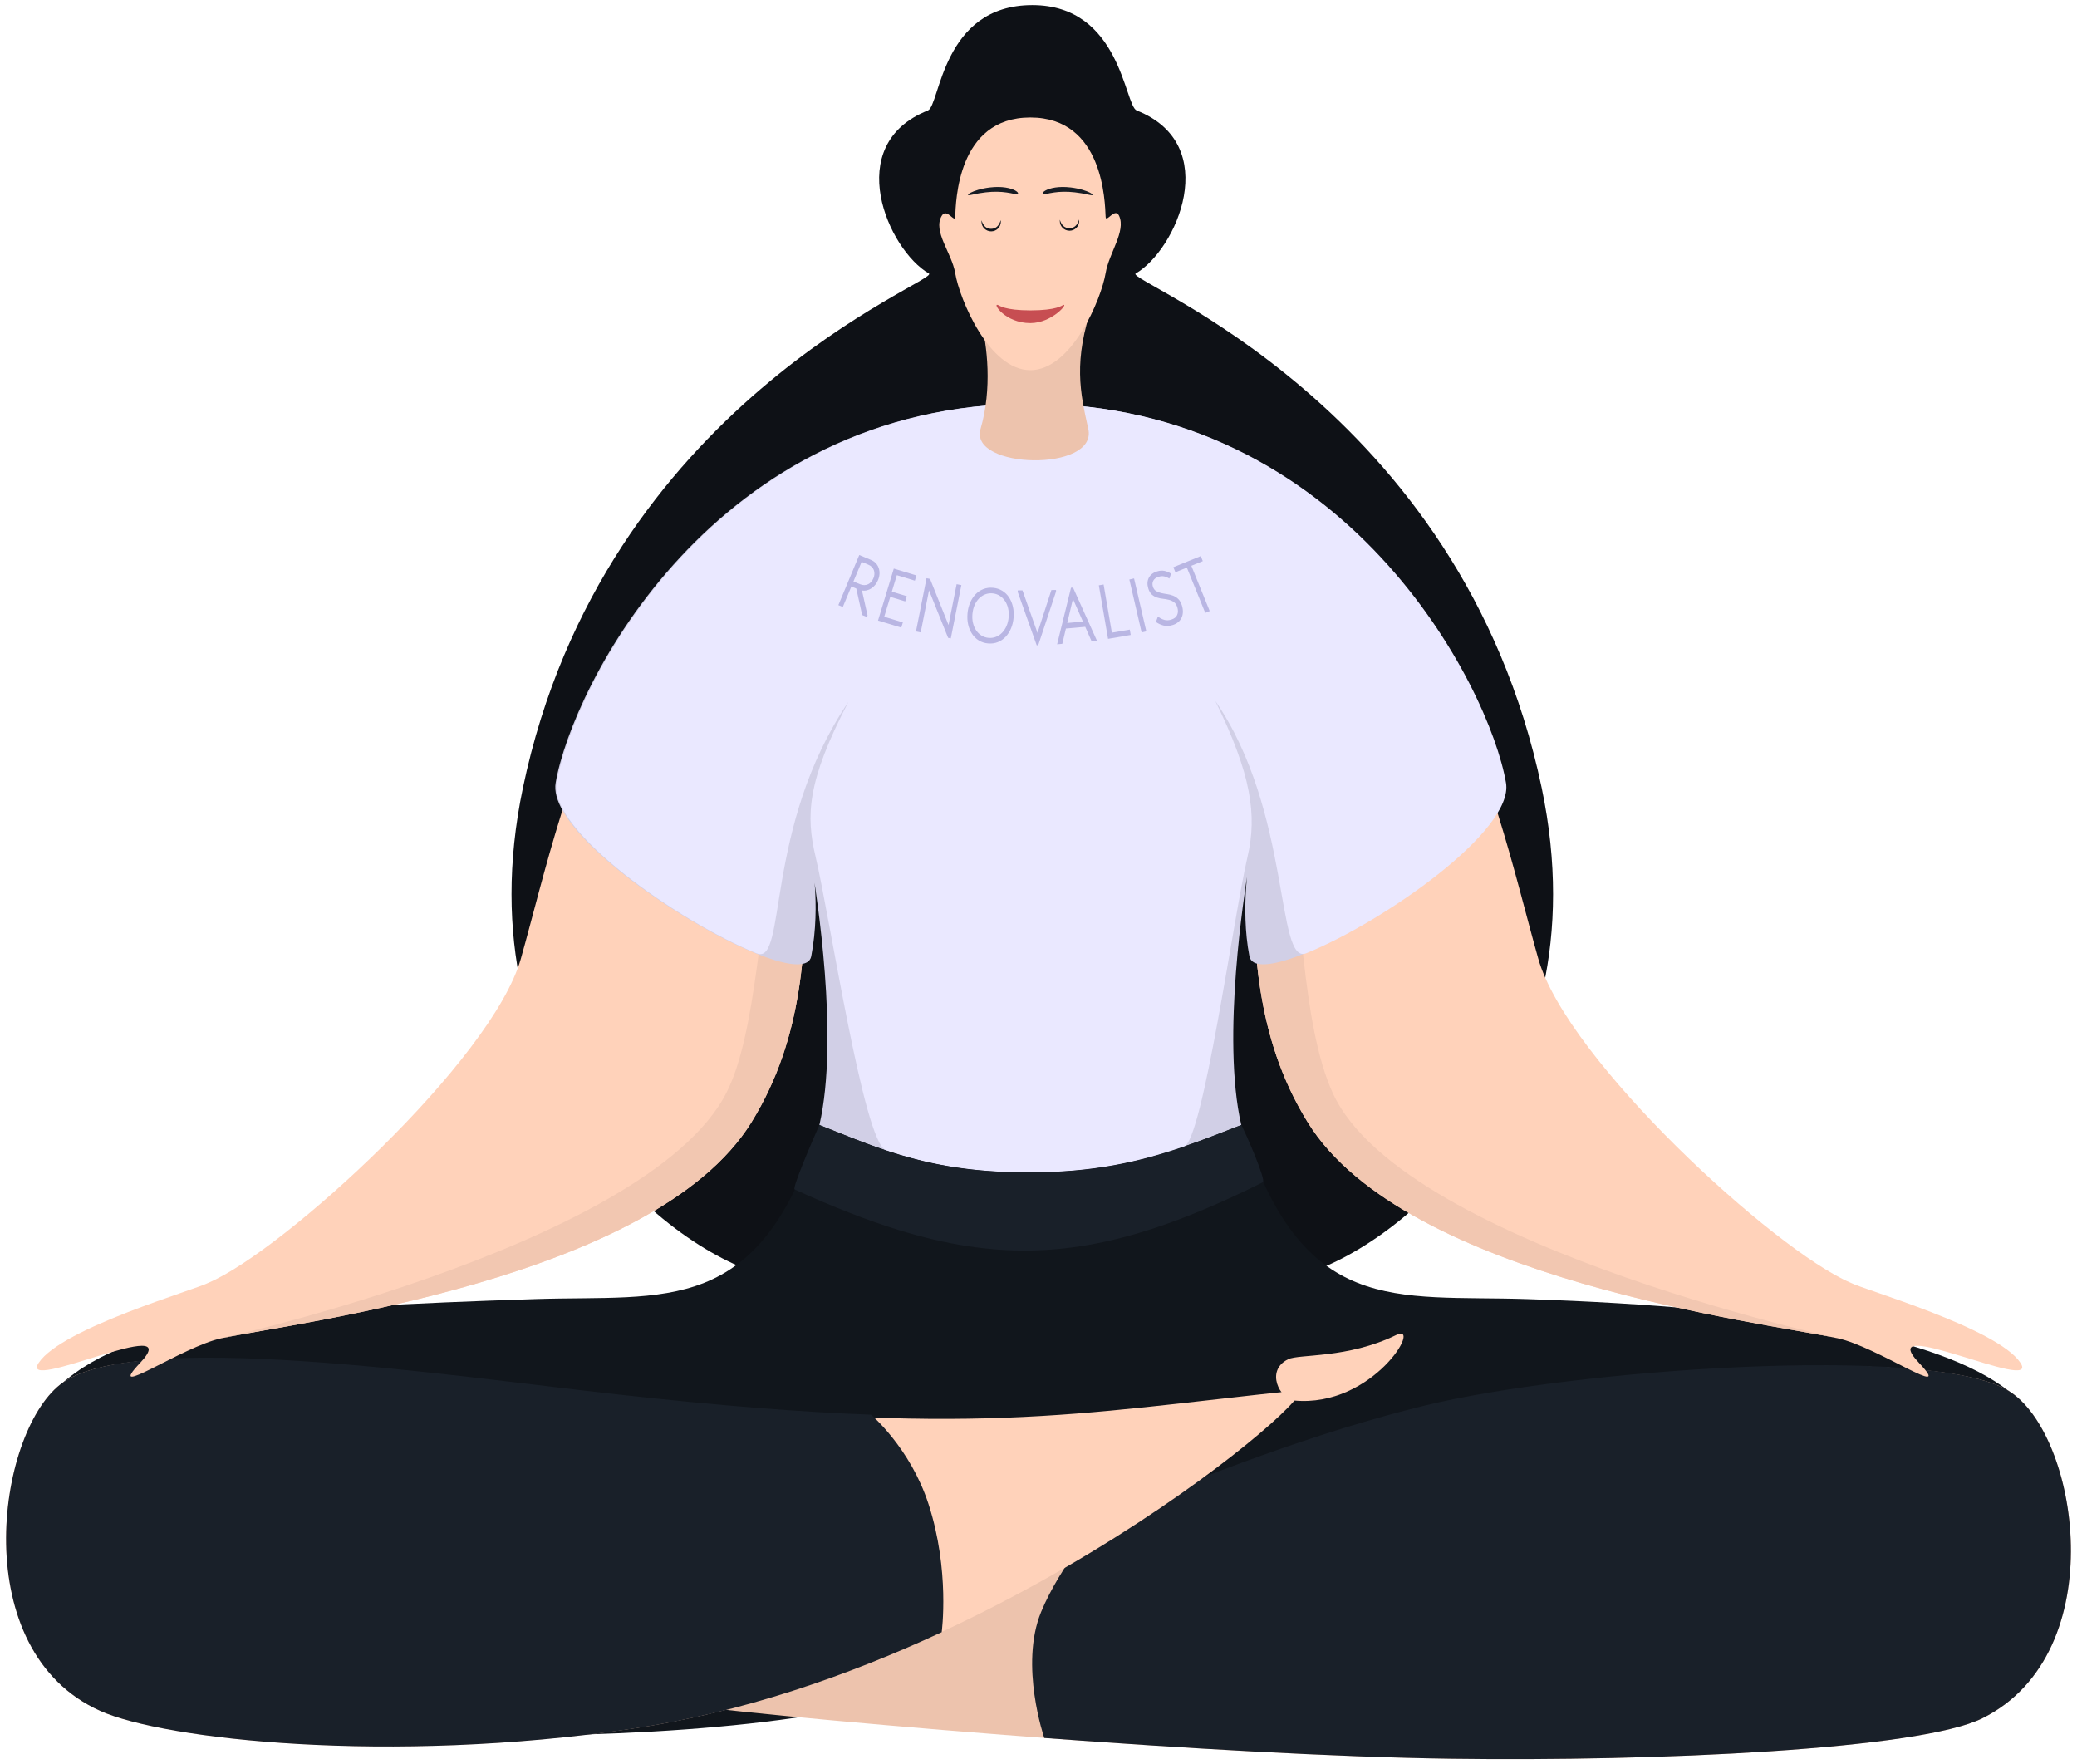 <?xml version="1.0" encoding="UTF-8"?> <svg xmlns="http://www.w3.org/2000/svg" id="a" data-name="Слой 1" viewBox="0 0 730 620"><path d="M541.866,276.925c-28.328-135.349-147.047-178.3-142.702-180.812,14.291-8.262,30.738-45.238.349-57.289-4.301-1.705-5.571-37.028-36.69-37.028-31.845,0-32.39,35.323-36.691,37.028-30.39,12.051-13.942,49.027.349,57.289,4.344,2.512-114.374,45.463-142.703,180.812-22.08,105.495,53.078,163.883,86.108,171.469,19.204,4.411,60.942,7.084,92.246,8.015,31.809.947,74.422-3.604,93.626-8.015,33.03-7.586,108.188-65.975,86.108-171.469h-0Z" style="fill: #0e1116;"></path><path id="b" data-name=" Нога 1-1" d="M672.695,604.597c-76.693,7.041-270.381,13.077-307.268-31.388-35.395-42.666-11.547-151.526.224-167.099,19.003-25.141,65.224-28.714,70.813-10.753,21.108,67.84,53.922,59.653,100.24,61.178,88.427,2.911,144.724,13.34,169.017,32.095,28.278,25.364,13.965,111.652-33.026,115.966Z" style="fill: #11161c;"></path><path id="c" data-name=" Нога 1-1-2" d="M51.953,604.597c76.693,7.041,263.797,14.725,307.268-29.386,33.029-33.516,11.547-153.528-.224-169.101-19.003-25.141-65.224-28.714-70.813-10.753-21.108,67.84-53.922,59.653-100.24,61.178-88.427,2.911-140.454,6.57-166.612,30.032-28.278,25.364-16.371,113.715,30.62,118.029h-0Z" style="fill: #11161c;"></path><path id="d" data-name=" Нога 2-2" d="M696.792,603.826c-22.01,10.999-114.78,15.25-186.881,14.233-104.008-1.466-282.132-18.976-270.619-19.471,17.747-.763,144.749-75.145,261.521-103.655,51.538-12.583,177.153-22.742,204.907-6.303,24.732,14.649,37.236,92.127-8.929,115.195h-0Z" style="fill: #edc3ad;"></path><path id="e" data-name=" Нога 2-21" d="M387.227,533.409c36.175-14.944,75.427-30.16,113.586-39.477,51.538-12.583,177.153-21.741,204.907-5.302,24.732,14.649,37.236,92.127-8.929,115.195-22.01,10.999-114.78,15.25-186.881,14.233-41.425-.584-94.604-3.702-142.879-7.287,0,0-8.798-25.557-1.122-44.266,6.743-16.434,21.317-33.097,21.317-33.097v-0Z" style="fill: #192029;"></path><path id="f" data-name=" Нога 1-2" d="M35.264,601.268c22.462,10.044,101.201,18.836,187.066,6.202,128.278-18.875,245.235-120.087,233.776-118.873-80.209,8.5-113.702,16.373-239.59,2.387-58.194-6.466-170.047-24.396-195.372-4.417-22.348,17.63-32.993,93.635,14.12,114.7Z" style="fill: #ffd2ba;"></path><path id="g" data-name=" Рука 1-1-2" d="M405.802,255.72c56.68,12.602,15.651,76.974,53.852,138.736,34.089,55.115,161.084,70.478,186.191,75.829,13.901,2.963,41.516,22.313,28.683,8.731-17.111-18.111,43.135,11.184,35.567-.125-8.214-12.274-55.445-25.745-59.751-28.146-26.492-11.263-99.588-78.09-109.695-113.863-16.535-58.521-34.615-164.008-146.791-185.535-41.674-8.242-11.343,99.196,11.944,104.373l0.0 0Z" style="fill: #ffd2ba;"></path><path id="h" data-name=" Рука 2 Т" d="M405.805,255.72c56.68,12.602,15.651,76.974,53.852,138.736,34.089,55.115,161.084,70.478,186.191,75.829,13.901,2.963-152.113-30.803-177.402-86.121-22.114-48.372.539-174.663-71.453-191.994-24.781-5.966-14.475,58.372,8.812,63.549Z" style="fill: #f2c7b1;"></path><path id="i" data-name=" Нога 1-21" d="M306.132,497.155c-24.362-.897-53.102-3.115-89.614-7.171-58.194-6.466-170.047-23.395-195.372-3.416-22.348,17.63-32.993,93.635,14.12,114.7,22.462,10.044,101.22,18.885,187.085,6.251,38.257-5.629,75.492-18.546,108.629-33.921,0,0,2.966-21.676-4.645-45.069-6.42-19.729-20.202-31.375-20.202-31.375v-0Z" style="fill: #192029;"></path><path id="j" data-name=" Рука 11" d="M317.922,255.72c-56.68,12.602-15.651,76.974-53.852,138.736-34.089,55.115-161.084,70.478-186.191,75.829-13.901,2.963-41.516,22.313-28.683,8.731,17.111-18.111-43.135,11.184-35.567-.125,8.214-12.274,55.445-25.745,59.751-28.146,26.354-11.263,99.588-78.09,109.695-113.863,16.535-58.521,34.615-164.008,146.791-185.535,41.674-8.242,11.343,99.196-11.944,104.373l-0.0 0Z" style="fill: #ffd2ba;"></path><path id="k" data-name=" Рука 1 Т" d="M317.922,255.72c-56.68,12.602-15.651,76.974-53.852,138.736-34.089,55.115-161.084,70.478-186.191,75.829-13.901,2.963,149.228-30.803,177.493-86.375,20.886-41.063,5.09-168.16,71.453-191.994,17.544-6.301,14.384,58.626-8.902,63.803h-0Z" style="fill: #f2c7b1;"></path><path id="l" data-name=" Одежд Т" d="M528.97,275.089c-5.795-33.748-55.983-133.253-166.837-133.253-111.455,0-161.042,99.504-166.838,133.253-4.016,23.389,86.84,76.619,89.836,60.967,3.581-18.707-.316-36.04.547-29.99,1.059,7.421,9.421,58.446,2.317,89.291,22.101,8.777,39.5,16.656,73.478,16.656,32.007,0,50.719-7.222,74.795-16.656-7.103-30.845,1.361-82.641,2.317-89.291.87-6.049-2.812,12.751.547,29.99,3.048,15.642,93.852-37.578,89.836-60.967Z" style="fill: #d1cfe6;"></path><path id="m" data-name=" Одежд С" d="M529.31,275.099c-5.795-33.748-55.983-133.253-166.837-133.253-111.455,0-161.042,99.504-166.838,133.253-2.879,16.767,42.996,48.869,70.309,59.937,10.787,4.372,2.389-44.27,32.243-88.373-14.636,28.095-14.933,40.038-11.538,54.372,5.028,21.231,16.963,100.524,24.677,103.122,13.755,4.632,28.719,7.866,50.488,7.866,22.504,0,38.436-3.57,54.281-8.969,6.691-2.28,17.448-80.899,22.385-102.019,3.395-14.523,1.335-28.964-11.362-54.741,26.88,38.992,21.165,93.102,32.004,88.697,27.328-11.106,73.064-43.146,70.188-59.893l0-0Z" style="fill: #eae8ff;"></path><path id="n" data-name=" Шея" d="M384.163,106.644c-7.084,20.191-4.487,31.432-1.665,44.086,3.397,15.231-42.014,14.187-37.861,0,4.113-14.049,2.409-29.257,0-38.543-3.279-12.64,40.237-7.57,39.526-5.543Z" style="fill: #edc3ad;"></path><g id="o" data-name=" Лицо 2 Подр"><path id="p" data-name=" Голов" d="M393.342,75.872c-1.449-3.209-4.628,2.732-4.747.32-.251-5.121-.689-34.904-26.463-34.904-25.773,0-26.157,29.783-26.408,34.904-.118,2.412-2.965-3.356-4.747-.32-3.189,5.434,3.563,13.017,4.747,20.112,1.52,9.116,11.878,34.102,26.408,34.102,14.531,0,24.942-24.987,26.463-34.102,1.184-7.095,7.2-14.678,4.747-20.112Z" style="fill: #ffd2ba;"></path><path id="q" data-name=" ГлазЗрач" d="M379.298,77.651c.017,1.878-1.491,3.414-3.369,3.431s-3.414-1.491-3.431-3.369-.062,2.481,3.369,2.481,3.414-4.421,3.431-2.543Z" style="fill: #11161c;"></path><path id="r" data-name=" Бровь 1" d="M341.366,68.481c7.61-1.721,11.63-1.095,15.235-.316,3.216.695-.025-3.308-8.669-2.288-6.247.737-9.621,3.295-6.566,2.604Z" style="fill: #161c24;"></path><path id="s" data-name=" Бровь 11" d="M382.899,68.481c-7.61-1.721-11.63-1.095-15.235-.316-3.216.695.025-3.308,8.669-2.288,6.247.737,9.621,3.295,6.566,2.604Z" style="fill: #161c24;"></path><path id="t" data-name=" ГлазЗрач1" d="M344.968,77.937c.017,1.878,1.553,3.386,3.431,3.369s3.386-1.553,3.369-3.431c-.017-1.878-.062,2.543-3.431,2.543s-3.386-4.359-3.369-2.481Z" style="fill: #11161c;"></path><path id="u" data-name=" рот" d="M373.688,107.183c-.463.179-2.359,1.89-11.533,1.89-8.966,0-10.937-1.706-11.408-1.89-2.078-.814,2.475,6.389,11.411,6.365,7.684-.02,13.484-7.119,11.53-6.365Z" style="fill: #c74e52;"></path></g><path id="v" data-name=" Обувь" d="M454.838,492.176c27.753,2.634,45.363-27.644,35.898-23.028-17.163,8.371-34.072,6.622-37.981,8.524-8.186,3.985-2.883,14.032,2.082,14.504h0Z" style="fill: #ffd2ba;"></path><path d="M279.275,418c-.905-.412,6.153-16.97,8.721-22.643,8.047,3.196,15.471,6.273,23.299,8.893,13.671,4.577,28.573,7.763,50.179,7.763,22.647,0,38.638-3.616,54.582-9.072,6.59-2.255,13.172-4.825,20.213-7.584,1.471,2.562,8.834,19.5,7.581,20.124-12.511,6.231-24.009,11.226-34.891,15.012-32.885,11.442-60.135,11.837-92.688,1.895-11.508-3.515-23.679-8.321-36.997-14.389l-0.0 0Z" style="fill: #192029;"></path><g id="w" data-name=" НадписНаОдежд"><path d="M306.086,196.744c.718.299,1.306.702,1.766,1.209s.795,1.08,1.007,1.72c.212.639.299,1.316.26,2.027-.041.711-.212,1.429-.513,2.15-.258.62-.585,1.179-.982,1.673s-.84.905-1.333,1.231c-.491.327-1.018.56-1.582.7-.562.139-1.146.162-1.752.066l1.966,8.795-.22.529-1.67-.696-2.073-9.313-1.733-.722-3.001,7.197-1.564-.653,7.345-17.615,4.079,1.701-0-0ZM302.265,205.312c.521.217,1.023.323,1.506.318.482-.006.93-.11,1.344-.312.416-.2.781-.482,1.097-.842.315-.36.574-.784.777-1.272.398-.955.453-1.882.167-2.781-.288-.897-.96-1.566-2.016-2.007l-2.304-.962-2.875,6.895,2.304.962 0.0 0Z" style="fill: #b9b6e3;"></path><path d="M314.147,199.819l7.954,2.414-.554,1.826-6.333-1.922-1.758,5.792,5.258,1.596-.554,1.826-5.26-1.596-2.122,6.993,6.552,1.988-.554,1.827-8.175-2.482,5.545-18.261 0.0 0Z" style="fill: #b9b6e3;"></path><path d="M325.65,203.198l1.235.246,6.495,16.215,2.849-14.361,1.664.329-3.714,18.721-.944-.187-6.708-16.673-2.929,14.761-1.662-.329,3.714-18.721v-0Z" style="fill: #b9b6e3;"></path><path d="M347.31,226.126c-1.218-.104-2.303-.447-3.256-1.031s-1.747-1.349-2.378-2.296c-.631-.949-1.091-2.032-1.377-3.252-.285-1.22-.368-2.526-.25-3.92.118-1.377.422-2.641.911-3.795.489-1.152,1.127-2.139,1.909-2.956.782-.818,1.693-1.434,2.732-1.846s2.167-.567,3.384-.463c1.218.104,2.303.449,3.256,1.032.954.582,1.747,1.349,2.378,2.296.631.949,1.089,2.037,1.376,3.264.285,1.229.368,2.532.25,3.908-.116,1.377-.42,2.641-.91,3.795-.491,1.152-1.127,2.137-1.909,2.956s-1.693,1.432-2.732,1.846c-1.039.412-2.167.567-3.384.461v0ZM347.477,224.171c.913.077,1.774-.044,2.583-.367.809-.324,1.53-.809,2.159-1.457s1.146-1.434,1.547-2.358.65-1.956.748-3.097.028-2.2-.211-3.178c-.238-.979-.612-1.84-1.122-2.587-.511-.744-1.138-1.346-1.881-1.802-.741-.456-1.569-.722-2.482-.801s-1.774.044-2.583.367-1.53.809-2.159,1.457c-.631.648-1.146,1.434-1.547,2.358-.401.922-.65,1.955-.748,3.096s-.028,2.2.211,3.179c.238.977.612,1.84,1.122,2.586.511.746,1.138,1.347,1.881,1.804.741.456,1.569.722,2.482.801v-0Z" style="fill: #b9b6e3;"></path><path d="M357.702,208.036l-.006-.546,1.671-.019,5.274,14.937,4.893-15.051,1.627-.017.005.545-6.27,18.885-.527.005-6.667-18.738Z" style="fill: #b9b6e3;"></path><path d="M376.429,206.555l.707-.063,8.409,18.682-1.893.17-2.222-5.057-6.799.609-1.267,5.368-1.824.164,4.89-19.873 0.0 0ZM375.1,218.938l5.521-.494-3.518-7.953-2.004,8.447v-0Z" style="fill: #b9b6e3;"></path><path d="M390.792,222.343l6.297-1.081.323,1.881-7.967,1.369-3.233-18.811,1.671-.286,2.909,16.928Z" style="fill: #b9b6e3;"></path><path d="M402.897,221.867l-1.651.384-4.314-18.592,1.651-.382,4.314,18.59Z" style="fill: #b9b6e3;"></path><path d="M412.17,219.651c-1.213.367-2.306.42-3.275.162-.971-.258-1.845-.669-2.62-1.232l.689-1.917c.707.546,1.438.933,2.192,1.162s1.571.211,2.447-.054c1.081-.326,1.793-.877,2.133-1.654.34-.776.364-1.651.071-2.627-.258-.851-.647-1.47-1.169-1.854s-1.113-.661-1.771-.834c-.658-.172-1.352-.294-2.084-.368-.732-.072-1.434-.217-2.104-.433s-1.283-.563-1.834-1.042c-.551-.48-.973-1.207-1.267-2.181-.43-1.427-.36-2.677.209-3.751s1.549-1.819,2.937-2.238c.965-.291,1.857-.337,2.674-.137.818.2,1.547.516,2.188.949l-.584,1.714c-.53-.334-1.106-.578-1.727-.732-.622-.154-1.297-.121-2.029.099-.907.272-1.531.722-1.878,1.349-.345.626-.4,1.33-.164,2.114.209.696.567,1.206,1.07,1.528s1.083.562,1.734.716c.653.154,1.349.282,2.089.381.74.101,1.451.28,2.136.538.685.26,1.309.655,1.876,1.185.567.532,1.003,1.303,1.306,2.312.268.888.376,1.709.324,2.465-.05.757-.228,1.423-.534,1.999s-.719,1.066-1.243,1.47-1.122.708-1.794.911Z" style="fill: #b9b6e3;"></path><path d="M417.147,199.465l-4.032,1.637-.716-1.769,9.634-3.908.718,1.767-4.032,1.637,6.458,15.916-1.571.637-6.458-15.918h0Z" style="fill: #b9b6e3;"></path></g></svg> 